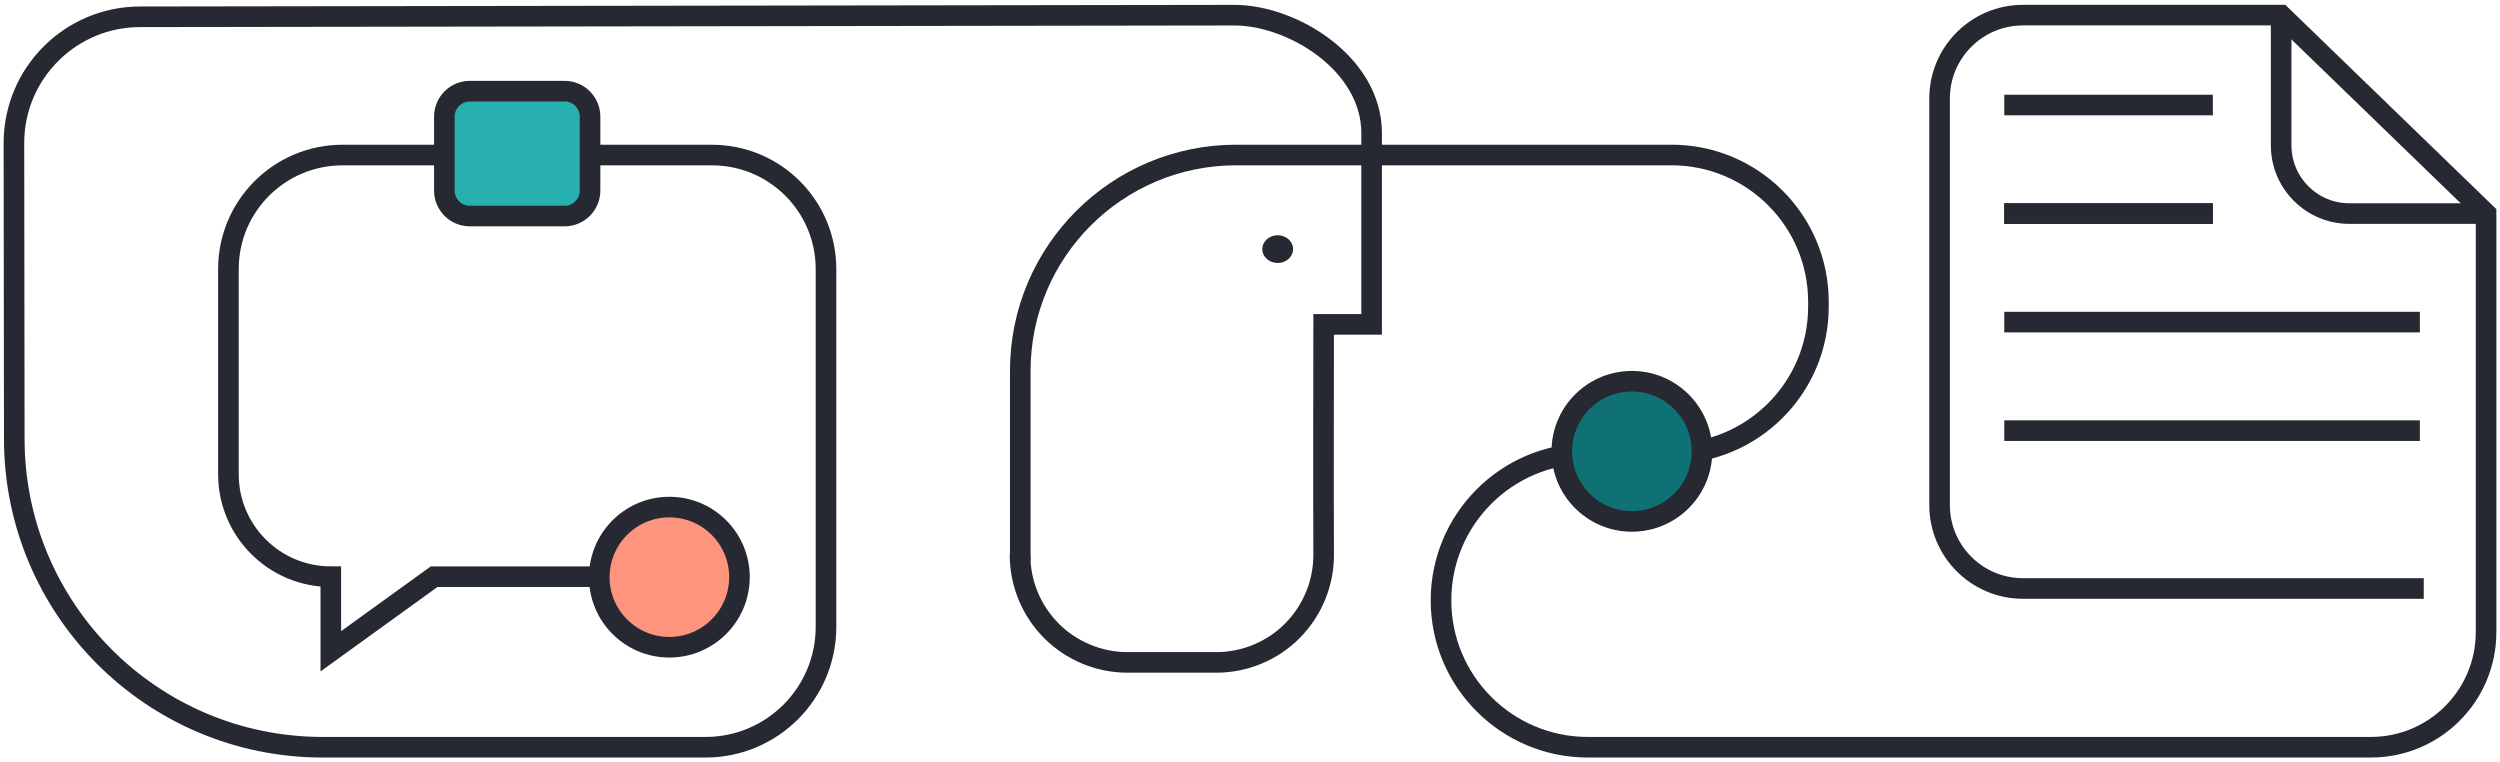 <svg width="364" height="111" viewBox="0 0 364 111" fill="none" xmlns="http://www.w3.org/2000/svg">
<path d="M103.421 83.964H63.211L48.167 94.828V83.964C39.936 83.964 33.258 77.286 33.258 69.055V39.179C33.258 30.008 40.691 22.576 49.861 22.576H103.664C112.834 22.576 120.266 30.008 120.266 39.179V67.361V91.262C120.266 100.95 112.412 108.798 102.731 108.798H46.979C22.183 108.798 2.078 88.693 2.078 63.891L2.027 20.831C2.027 10.677 10.258 2.445 20.407 2.445L179.718 2.209C188.198 2.209 199.708 9.271 199.708 19.381V47.231H192.723C192.723 47.231 192.678 73.956 192.723 80.718C192.749 84.871 191.113 88.872 188.173 91.844C185.24 94.79 181.246 96.445 177.079 96.445H164.163C160.016 96.445 156.035 94.79 153.101 91.869C150.168 88.923 148.519 84.954 148.519 80.801" stroke="#272932" stroke-width="3"/>
<path d="M186.032 38.29C187.271 38.29 188.275 37.386 188.275 36.27C188.275 35.155 187.271 34.251 186.032 34.251C184.793 34.251 183.789 35.155 183.789 36.27C183.789 37.386 184.793 38.29 186.032 38.29Z" fill="#272932"/>
<path d="M291.822 15.29H322.19" stroke="#272932" stroke-width="3"/>
<path d="M291.822 31.095H322.19" stroke="#272932" stroke-width="3"/>
<path d="M291.822 46.898H352.335" stroke="#272932" stroke-width="3"/>
<path d="M291.822 62.702H352.335" stroke="#272932" stroke-width="3"/>
<path d="M291.822 31.095H322.19" stroke="#272932" stroke-width="3"/>
<path d="M97.12 94.234C102.75 94.419 107.467 90.003 107.658 84.373C107.85 78.736 103.434 74.02 97.798 73.835C92.168 73.649 87.451 78.065 87.26 83.695C87.074 89.332 91.49 94.048 97.12 94.234Z" fill="#FE947D" stroke="#272932" stroke-width="3" stroke-miterlimit="10"/>
<path d="M332.135 2.209V21.163C332.135 26.647 336.583 31.095 342.066 31.095H361.973" stroke="#272932" stroke-width="3"/>
<path d="M82.197 13.271H68.412C66.362 13.271 64.699 14.933 64.699 16.983V27.745C64.699 29.796 66.362 31.458 68.412 31.458H82.197C84.247 31.458 85.91 29.796 85.91 27.745V16.983C85.91 14.933 84.247 13.271 82.197 13.271Z" fill="#28AFB0" stroke="#272932" stroke-width="3" stroke-miterlimit="10"/>
<path d="M148.551 81.669V54.004C148.551 36.641 162.623 22.569 179.986 22.569H243.381C255.191 22.569 264.764 32.142 264.764 43.952V44.648C264.764 56.458 255.191 66.031 243.381 66.031H231.194C219.384 66.031 209.811 75.605 209.811 87.415C209.811 99.224 219.384 108.797 231.194 108.797H345.209C354.469 108.797 361.971 101.288 361.971 92.035V31.088L332.134 2.202H294.551C287.84 2.202 282.402 7.641 282.402 14.351V73.534C282.402 80.244 287.84 85.683 294.551 85.683L352.898 85.683" stroke="#272932" stroke-width="3"/>
<path d="M237.267 75.912C242.903 76.097 247.619 71.682 247.805 66.052C247.99 60.415 243.574 55.699 237.944 55.513C232.308 55.328 227.591 59.744 227.406 65.374C227.221 71.011 231.637 75.727 237.267 75.912Z" fill="#0F7173" stroke="#272932" stroke-width="3" stroke-miterlimit="10"/>
</svg>
